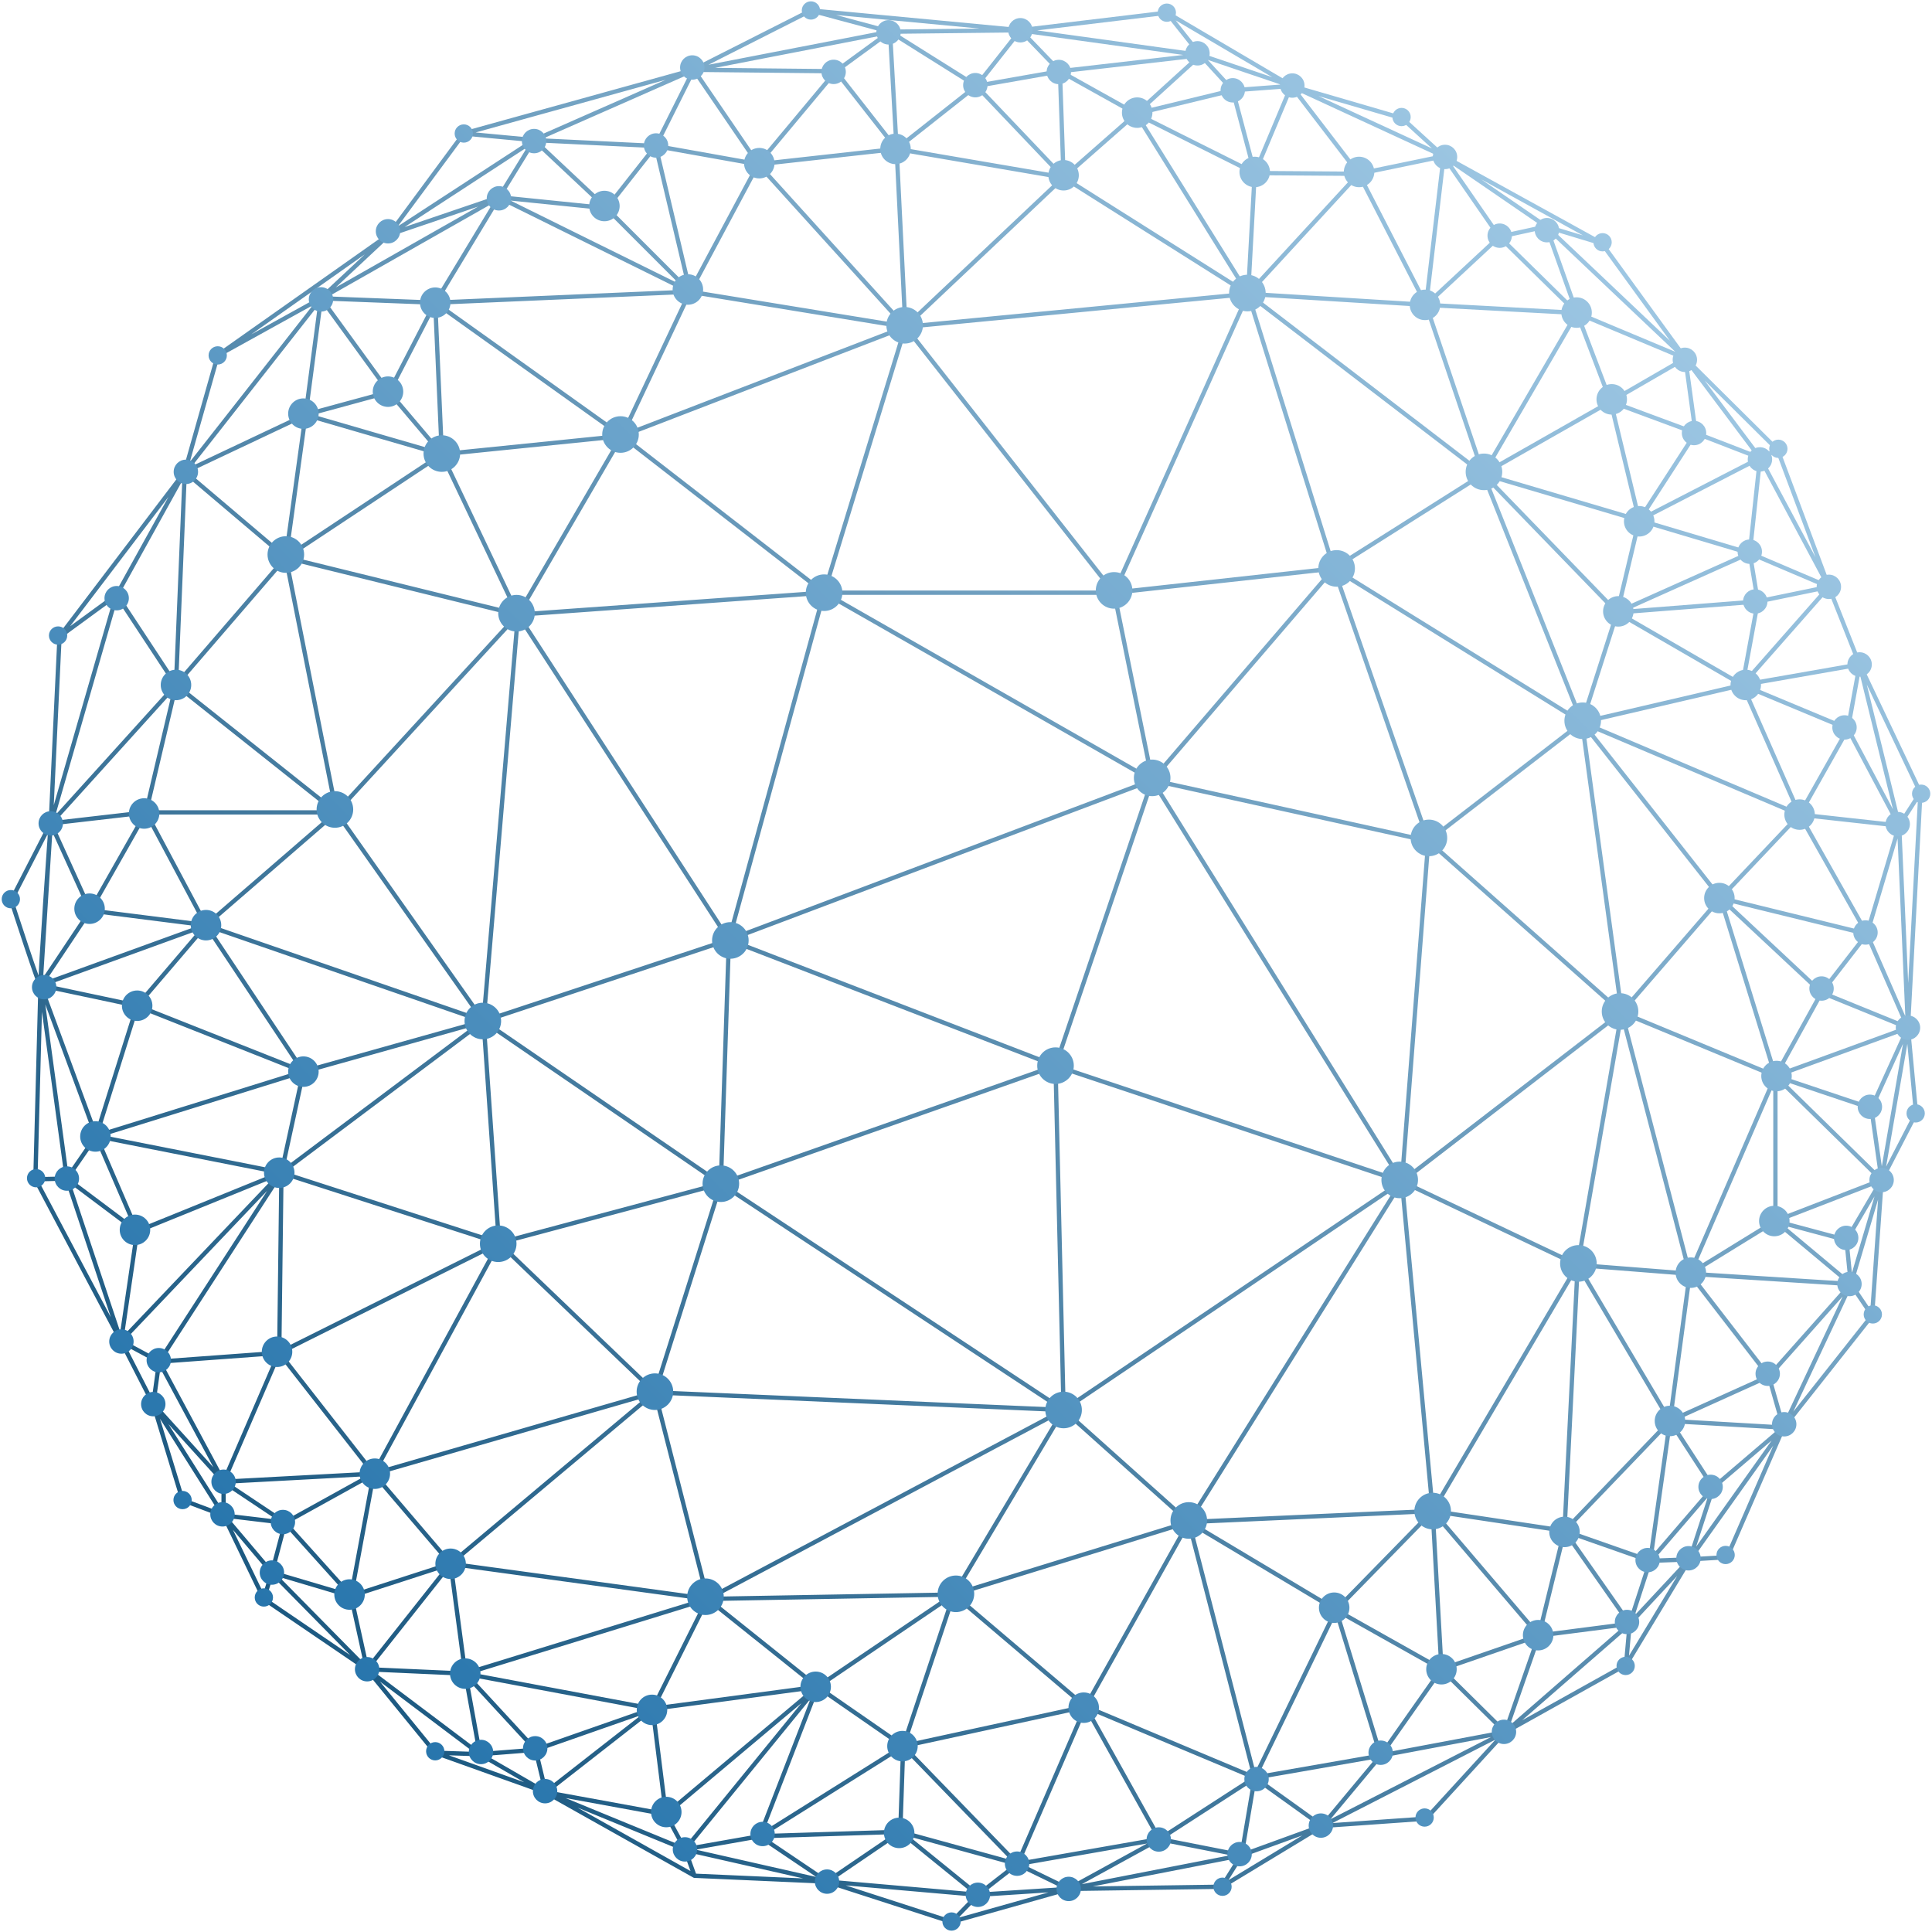 <?xml version="1.0" encoding="utf-8"?>
<!-- Generator: Adobe Illustrator 16.0.0, SVG Export Plug-In . SVG Version: 6.00 Build 0)  -->
<!DOCTYPE svg PUBLIC "-//W3C//DTD SVG 1.1//EN" "http://www.w3.org/Graphics/SVG/1.1/DTD/svg11.dtd">
<svg version="1.1" id="圖層_1" xmlns="http://www.w3.org/2000/svg" xmlns:xlink="http://www.w3.org/1999/xlink" x="0px" y="0px"
	 width="367px" height="367px" viewBox="0 0 367 367" enable-background="new 0 0 367 367" xml:space="preserve">
<g>
	<linearGradient id="SVGID_1_" gradientUnits="userSpaceOnUse" x1="312.817" y1="54.183" x2="56.408" y2="310.592">
		<stop  offset="6.000000e-008" style="stop-color:#9EC7E3"/>
		<stop  offset="1" style="stop-color:#1C5981"/>
	</linearGradient>
	<path fill="none" stroke="url(#SVGID_1_)" stroke-width="0.817" stroke-linejoin="round" stroke-miterlimit="10" d="
		M35.099,89.632l25.875-32.97l-2.922,22.119L35.099,89.632z M94.779,37.465l-20.867,7.094L60.974,56.662L94.779,37.465z
		 M60.974,56.662l21.701,0.834l12.104-20.031L60.974,56.662z M58.052,78.781l-3.756,27.127l29.632-19.615L58.052,78.781z
		 M35.099,89.632l-12.938,23.372l11.268,17.11L35.099,89.632z M22.162,113.004L9.64,156.407l23.789-26.293L22.162,113.004z
		 M33.429,130.114l20.867-24.206L35.099,89.632L33.429,130.114z M9.64,156.407l-1.947,30.744l9.46-14.189L9.64,156.407z
		 M7.693,187.151l5.009,36.726l5.564-8.068L7.693,187.151z M12.702,223.877l10.294,30.884l3.061-20.867L12.702,223.877z
		 M22.996,254.761l6.121,11.964l1.113-8.068L22.996,254.761z M29.117,266.725l13.356,21.146v-6.399L29.117,266.725z M42.473,287.87
		l9.18,10.851l2.505-9.459L42.473,287.87z M51.653,298.721l18.085,18.363l-3.061-13.91L51.653,298.721z M9.64,156.407l18.086-2.087
		l5.703-24.206L9.64,156.407z M18.266,215.809l7.79-24.762l-18.363-3.896L18.266,215.809z M17.153,172.962l10.573-18.642
		L9.64,156.407L17.153,172.962z M26.056,191.047l13.077-15.303l-31.44,11.407L26.056,191.047z M7.693,187.151l31.44-11.407
		l-21.98-2.782L7.693,187.151z M17.153,172.962l21.98,2.782L27.726,154.32L17.153,172.962z M69.738,317.084l21.424,16.138
		l-2.783-15.304L69.738,317.084z M91.163,333.222l12.52,7.233l-1.948-8.067L91.163,333.222z M103.682,340.455l26.432,10.852
		l-3.617-6.678L103.682,340.455z M130.114,351.307l26.989,6.121l-12.798-8.625L130.114,351.307z M157.103,357.428l28.657,2.504
		l-14.747-11.964L157.103,357.428z M185.76,359.932l17.25-1.113l-9.738-4.73L185.76,359.932z M203.01,358.818l32.831-6.399
		l-15.581-3.061L203.01,358.818z M235.841,352.419l15.302-5.563l-12.799-9.182L235.841,352.419z M251.143,346.855l34.779-17.808
		l-23.65,4.451L251.143,346.855z M200.506,202.453l18.363-54.254l-80.408,30.326L200.506,202.453z M218.869,148.199l-62.325-35.613
		l-18.083,65.939L218.869,148.199z M218.869,148.199l-7.234-35.613h-55.09L218.869,148.199z M285.922,329.048l23.648-20.589
		l-17.248,2.226L285.922,329.048z M309.57,308.459l11.408-12.242l-7.513,0.278L309.57,308.459z M320.979,296.217l17.807-25.041
		l-13.354,11.408L320.979,296.217z M338.785,271.176l12.799-27.266l-15.581,17.529L338.785,271.176z M351.584,243.91l5.843-19.754
		l-6.679,11.407L351.584,243.91z M357.427,224.156l5.008-28.938l-6.956,15.305L357.427,224.156z M362.435,195.219l-1.669-38.395
		l-6.121,20.589L362.435,195.219z M360.766,156.824l-7.513-30.605l-2.226,12.242L360.766,156.824z M347.411,111.474l-13.077-24.484
		l-1.947,18.085L347.411,111.474z M334.334,86.989l-14.189-18.921l1.946,14.19L334.334,86.989z M320.145,68.068l-26.433-25.039
		l5.843,16.415L320.145,68.068z M293.712,43.029l-19.476-13.355l10.573,15.303L293.712,43.029z M274.236,29.674l-28.936-13.355
		l12.798,16.694L274.236,29.674z M245.301,16.318l-17.251-5.843l6.121,6.679L245.301,16.318z M228.05,10.476l-34.222-4.729
		l7.513,7.79L228.05,10.476z M94.779,37.465l6.678-10.852L73.912,44.559L94.779,37.465z M124.549,27.727l7.234-14.469
		l-30.327,13.355L124.549,27.727z M158.772,13.536l10.295-7.512l-37.283,7.233L158.772,13.536z M185.481,16.318l8.347-10.572
		l-24.761,0.278L185.481,16.318z M58.052,78.781l15.859-4.313L60.974,56.662L58.052,78.781z M58.052,78.781l25.876,7.512
		L73.912,74.469L58.052,78.781z M83.928,86.293l14.468,30.467l19.754-33.944L83.928,86.293z M54.296,105.908l44.1,10.852
		L83.928,86.293L54.296,105.908z M98.396,116.76l58.148-4.174L118.15,82.815L98.396,116.76z M98.396,116.76l40.065,61.766
		l18.083-65.939L98.396,116.76z M33.429,130.114l30.466,24.206l-9.599-48.412L33.429,130.114z M63.896,154.32l34.5-37.561
		l-44.1-10.852L63.896,154.32z M63.896,154.32l-30.466-24.206l-5.703,24.206H63.896z M27.726,154.32l11.407,21.424l24.763-21.424
		H27.726z M63.896,154.32l27.961,39.648l6.539-77.209L63.896,154.32z M91.857,193.969l46.604-15.443L98.396,116.76L91.857,193.969z
		 M39.133,175.744l52.724,18.225L63.896,154.32L39.133,175.744z M39.133,175.744l18.503,27.822l34.221-9.598L39.133,175.744z
		 M26.056,191.047l31.58,12.52l-18.503-27.822L26.056,191.047z M18.266,215.809l39.37-12.242l-31.58-12.52L18.266,215.809z
		 M91.857,193.969l45.073,30.882l1.532-46.325L91.857,193.969z M12.702,223.877l13.354,10.017l-7.79-18.085L12.702,223.877z
		 M26.056,233.894l27.405-11.129l-35.195-6.956L26.056,233.894z M53.461,222.765l4.174-19.198l-39.37,12.242L53.461,222.765z
		 M22.996,254.761l30.466-31.996l-27.405,11.129L22.996,254.761z M30.23,258.656l23.231-35.892l-30.466,31.996L30.23,258.656z
		 M29.117,266.725l13.356,14.746L30.23,258.656L29.117,266.725z M42.473,281.471l10.572-24.484l-22.815,1.67L42.473,281.471z
		 M30.23,258.656l22.815-1.67l0.417-34.222L30.23,258.656z M42.473,287.87l11.685,1.392l-11.685-7.791V287.87z M42.473,281.471
		l28.518-1.53l-17.946-22.954L42.473,281.471z M53.461,222.765l38.396-28.796l-34.221,9.598L53.461,222.765z M53.045,256.986
		l41.734-20.867l-41.317-13.354L53.045,256.986z M53.461,222.765l41.317,13.354l-2.922-42.15L53.461,222.765z M91.857,193.969
		l2.922,42.15l42.151-11.269L91.857,193.969z M70.991,279.94l23.788-43.821l-41.734,20.867L70.991,279.94z M54.158,289.262
		l16.833-9.321l-28.518,1.53L54.158,289.262z M51.653,298.721l15.025,4.453l-12.52-13.912L51.653,298.721z M66.678,303.174
		l4.313-23.233l-16.833,9.321L66.678,303.174z M69.738,317.084l15.859-20.033l-18.919,6.123L69.738,317.084z M66.678,303.174
		l18.919-6.123l-14.606-17.11L66.678,303.174z M70.991,279.94l53.419-15.441l-29.631-28.38L70.991,279.94z M85.597,297.051
		l38.813-32.552L70.991,279.94L85.597,297.051z M69.738,317.084l18.641,0.834l-2.782-20.867L69.738,317.084z M85.597,297.051
		l48.829,6.678l-10.016-39.229L85.597,297.051z M88.379,317.918l46.047-14.189l-48.829-6.678L88.379,317.918z M136.93,224.851
		l63.576-22.397l-62.044-23.928L136.93,224.851z M94.779,236.119l29.631,28.38l12.52-39.648L94.779,236.119z M136.93,224.851
		l65.106,42.987l-1.53-65.385L136.93,224.851z M124.41,264.499l77.626,3.339l-65.106-42.987L124.41,264.499z M124.41,264.499
		l10.016,39.229l67.61-35.891L124.41,264.499z M202.036,267.838l64.271-43.404l-65.801-21.98L202.036,267.838z M200.506,202.453
		l65.801,21.98l-47.438-76.234L200.506,202.453z M266.307,224.434l5.008-64.688l-52.445-11.547L266.307,224.434z M156.544,112.586
		l15.442-50.498L118.15,82.815L156.544,112.586z M211.635,112.586l-39.648-50.498l-15.442,50.498H211.635z M91.163,333.222
		l10.572-0.834l-13.355-14.47L91.163,333.222z M88.379,317.918l35.613,6.678l10.434-20.867L88.379,317.918z M101.734,332.388
		l22.258-7.792l-35.613-6.678L101.734,332.388z M103.682,340.455l20.311-15.859l-22.258,7.792L103.682,340.455z M103.682,340.455
		l22.815,4.174l-2.504-20.033L103.682,340.455z M126.497,344.629l28.797-24.206l-31.302,4.173L126.497,344.629z M130.114,351.307
		l25.181-30.884l-28.797,24.206L130.114,351.307z M134.426,303.729l46.743-0.834l20.867-35.057L134.426,303.729z M144.304,348.803
		l10.99-28.38l-25.181,30.884L144.304,348.803z M134.426,303.729l20.868,16.694l25.875-17.528L134.426,303.729z M134.426,303.729
		l-10.434,20.867l31.302-4.173L134.426,303.729z M157.103,357.428l13.911-9.46l-26.709,0.835L157.103,357.428z M144.304,348.803
		l27.266-17.111l-16.276-11.269L144.304,348.803z M171.013,347.968l0.557-16.276l-27.266,17.111L171.013,347.968z M171.57,331.691
		l9.599-28.797l-25.875,17.528L171.57,331.691z M171.57,331.691l34.639-7.514l-25.04-21.283L171.57,331.691z M171.013,347.968
		l22.258,6.12l-21.701-22.396L171.013,347.968z M193.271,354.088l-22.258-6.12l14.747,11.964L193.271,354.088z M203.01,358.818
		l17.25-9.46l-26.988,4.729L203.01,358.818z M193.271,354.088l12.938-29.91l-34.639,7.514L193.271,354.088z M220.26,349.358
		l-14.051-25.181l-12.938,29.91L220.26,349.358z M235.841,352.419l2.503-14.745l-18.084,11.685L235.841,352.419z M238.344,337.674
		l-32.135-13.496l14.051,25.181L238.344,337.674z M206.209,324.178l19.615-35.056l-44.655,13.772L206.209,324.178z M206.209,324.178
		l32.135,13.496l-12.52-48.552L206.209,324.178z M181.169,302.895l44.655-13.772l-23.788-21.284L181.169,302.895z M225.824,289.122
		l40.482-64.688l-64.271,43.404L225.824,289.122z M251.143,346.855l11.129-13.356l-23.928,4.175L251.143,346.855z M262.271,333.499
		l-8.484-27.684l-15.443,31.858L262.271,333.499z M253.787,305.815l-27.963-16.693l12.52,48.552L253.787,305.815z M285.922,329.048
		l-12.104-11.964l-11.547,16.415L285.922,329.048z M292.322,310.685l-18.504,6.399l12.104,11.964L292.322,310.685z M273.818,317.084
		l-20.031-11.269l8.484,27.684L273.818,317.084z M273.818,317.084l-1.669-30.049l-18.362,18.78L273.818,317.084z M273.818,317.084
		l18.504-6.399l-20.173-23.649L273.818,317.084z M253.787,305.815l18.362-18.78l-46.325,2.087L253.787,305.815z M225.824,289.122
		l46.325-2.087l-5.843-62.602L225.824,289.122z M272.149,287.035l27.544-46.742l-33.387-15.859L272.149,287.035z M266.307,224.434
		l41.734-32.136l-36.727-32.552L266.307,224.434z M309.57,308.459l-12.38-17.668l-4.868,19.894L309.57,308.459z M309.57,308.459
		l3.896-11.964l-16.275-5.704L309.57,308.459z M292.322,310.685l4.868-19.894l-25.041-3.756L292.322,310.685z M297.19,290.791
		l2.503-50.498l-27.544,46.742L297.19,290.791z M313.466,296.495l3.757-26.57l-20.032,20.866L313.466,296.495z M320.979,296.217
		l4.452-13.633l-11.965,13.911L320.979,296.217z M325.431,282.584l-8.208-12.659l-3.757,26.57L325.431,282.584z M338.785,271.176
		l-21.563-1.251l8.208,12.659L338.785,271.176z M317.223,269.925l-17.529-29.632l-2.503,50.498L317.223,269.925z M338.785,271.176
		l-2.782-9.736l-18.78,8.485L338.785,271.176z M299.693,240.293l8.348-47.995l-41.734,32.136L299.693,240.293z M218.869,148.199
		l34.5-40.205l-41.734,4.592L218.869,148.199z M218.869,148.199l52.445,11.547l-17.945-51.752L218.869,148.199z M336.003,261.439
		l-15.024-19.478l-3.756,27.963L336.003,261.439z M317.223,269.925l3.756-27.963l-21.285-1.669L317.223,269.925z M351.584,243.91
		l-30.605-1.948l15.024,19.478L351.584,243.91z M320.979,241.962l-12.938-49.664l-8.348,47.995L320.979,241.962z M351.584,243.91
		l-14.329-11.964l-16.276,10.016L351.584,243.91z M351.584,243.91l-0.836-8.347l-13.493-3.617L351.584,243.91z M357.427,224.156
		l-20.172,7.79l13.493,3.617L357.427,224.156z M337.255,231.946v-27.544l-16.276,37.56L337.255,231.946z M320.979,241.962
		l16.276-37.56l-29.214-12.104L320.979,241.962z M357.427,224.156l-20.172-19.754v27.544L357.427,224.156z M355.479,210.523
		l-18.224-6.121l20.172,19.754L355.479,210.523z M355.479,210.523l6.956-15.305l-25.18,9.184L355.479,210.523z M362.435,195.219
		l-16.415-6.677l-8.765,15.86L362.435,195.219z M362.435,195.219l-7.79-17.806l-8.625,11.129L362.435,195.219z M337.255,204.402
		l-10.434-33.807l-18.78,21.702L337.255,204.402z M346.02,188.542l-19.198-17.946l10.434,33.807L346.02,188.542z M354.645,177.413
		l-27.823-6.817l19.198,17.946L354.645,177.413z M360.766,156.824l-18.92-2.086l12.799,22.675L360.766,156.824z M360.766,156.824
		l-9.738-18.363l-9.182,16.277L360.766,156.824z M341.846,154.738l-15.024,15.857l27.823,6.817L341.846,154.738z M308.041,192.298
		l-7.512-55.089l-29.215,22.537L308.041,192.298z M326.821,170.596l-26.292-33.387l7.512,55.089L326.821,170.596z M353.253,126.219
		l-22.258,3.896l20.032,8.347L353.253,126.219z M351.027,138.461l-20.032-8.347l10.851,24.624L351.027,138.461z M341.846,154.738
		l-41.316-17.529l26.292,33.387L341.846,154.738z M330.995,130.114l22.258-3.896l-5.842-14.745L330.995,130.114z M330.995,130.114
		l-30.466,7.095l41.316,17.529L330.995,130.114z M347.411,111.474l-13.495,2.782l-2.921,15.858L347.411,111.474z M347.411,111.474
		l-15.024-6.399l1.529,9.182L347.411,111.474z M334.334,86.989l-22.955,11.824l21.008,6.261L334.334,86.989z M334.334,86.989
		l-12.243-4.73l-10.712,16.555L334.334,86.989z M333.916,114.256l-26.71,2.086l23.789,13.772L333.916,114.256z M332.387,105.074
		l-25.181,11.268l26.71-2.086L332.387,105.074z M311.379,98.813l-4.173,17.528l25.181-11.268L311.379,98.813z M307.206,116.342
		l-6.677,20.867l30.466-7.095L307.206,116.342z M300.529,137.209l-47.16-29.215l17.945,51.752L300.529,137.209z M307.206,116.342
		l-25.458-26.293l18.781,47.16L307.206,116.342z M300.529,137.209l-18.781-47.16l-28.379,17.945L300.529,137.209z M253.369,107.994
		l-16.276-52.167l-25.458,56.759L253.369,107.994z M253.369,107.994l28.379-17.945l-44.655-34.222L253.369,107.994z M311.379,98.813
		l-29.631-8.765l25.458,26.293L311.379,98.813z M322.091,82.259l-16.137-5.981l5.425,22.536L322.091,82.259z M320.145,68.068
		l-14.19,8.209l16.137,5.981L320.145,68.068z M299.555,59.444l6.399,16.833l14.19-8.209L299.555,59.444z M305.954,76.277
		l-24.206,13.771l29.631,8.765L305.954,76.277z M299.555,59.444l-17.807,30.604l24.206-13.771L299.555,59.444z M284.81,44.977
		l14.745,14.468l-5.843-16.415L284.81,44.977z M299.555,59.444l-28.657-1.53l10.851,32.135L299.555,59.444z M284.81,44.977
		l-13.912,12.938l28.657,1.53L284.81,44.977z M281.748,90.049l-10.851-32.135l-33.805-2.087L281.748,90.049z M211.635,112.586
		l25.458-56.759l-65.106,6.261L211.635,112.586z M73.912,74.469l8.764-16.973l-21.701-0.834L73.912,74.469z M83.928,86.293
		l-1.253-28.797l-8.764,16.973L83.928,86.293z M83.928,86.293l34.222-3.478L82.675,57.496L83.928,86.293z M118.15,82.815
		l12.938-27.405l-48.413,2.086L118.15,82.815z M82.675,57.496l48.413-2.086l-36.31-17.945L82.675,57.496z M94.779,37.465
		l20.45,2.086l-13.772-12.938L94.779,37.465z M115.229,39.551l9.32-11.824l-23.093-1.113L115.229,39.551z M131.088,55.41
		l-15.859-15.859l-20.45-2.086L131.088,55.41z M124.549,27.727l19.476,3.478l-12.241-17.946L124.549,27.727z M115.229,39.551
		l15.859,15.859l-6.539-27.684L115.229,39.551z M118.15,82.815l53.837-20.728l-40.898-6.678L118.15,82.815z M131.088,55.41
		l12.937-24.206l-19.476-3.478L131.088,55.41z M131.088,55.41l40.898,6.678l-27.962-30.884L131.088,55.41z M131.784,13.258
		l12.241,17.946l14.747-17.668L131.784,13.258z M158.772,13.536l11.546,14.747l-1.251-22.259L158.772,13.536z M170.318,28.283
		l15.163-11.965L169.067,6.024L170.318,28.283z M144.025,31.204l26.293-2.921l-11.546-14.747L144.025,31.204z M144.025,31.204
		l27.962,30.884l-1.668-33.805L144.025,31.204z M237.093,55.827l-35.057-22.119l-30.049,28.38L237.093,55.827z M202.036,33.708
		l-31.718-5.425l1.668,33.805L202.036,33.708z M170.318,28.283l31.718,5.425l-16.555-17.39L170.318,28.283z M193.828,5.746
		l-8.347,10.572l15.859-2.782L193.828,5.746z M185.481,16.318l16.555,17.39l-0.695-20.172L185.481,16.318z M201.341,13.536
		l14.467,8.069l12.242-11.13L201.341,13.536z M201.341,13.536l0.695,20.172l13.771-12.103L201.341,13.536z M202.036,33.708
		l35.057,22.119l-21.285-34.222L202.036,33.708z M215.808,21.605l18.363-4.451l-6.121-6.679L215.808,21.605z M234.171,17.154
		l4.173,15.72l6.957-16.556L234.171,17.154z M234.171,17.154l-18.363,4.451l22.536,11.269L234.171,17.154z M245.301,16.318
		l-6.957,16.556l19.755,0.139L245.301,16.318z M238.344,32.874l-22.536-11.269l21.285,34.222L238.344,32.874z M238.344,32.874
		l-1.251,22.953l21.006-22.814L238.344,32.874z M274.236,29.674l-3.339,28.24l13.912-12.938L274.236,29.674z M270.897,57.914
		l3.339-28.24l-16.138,3.339L270.897,57.914z M258.099,33.013l-21.006,22.814l33.805,2.087L258.099,33.013z M60.974,56.662
		L41.36,67.513l-6.261,22.119L60.974,56.662z M22.162,113.004l-10.852,7.929l-1.67,35.475L22.162,113.004z M22.162,113.004
		l12.938-23.372L11.31,120.933L22.162,113.004z M9.64,156.407l-7.511,14.606c0,0,5.703,17.668,5.563,16.138
		C7.554,185.621,9.64,156.407,9.64,156.407z M7.693,187.151l-0.974,36.865l5.982-0.14L7.693,187.151z M6.719,224.017l16.276,30.744
		l-10.294-30.884L6.719,224.017z M29.117,266.725l5.564,18.225l7.792,2.921L29.117,266.725z M42.473,287.87l7.65,15.858l1.53-5.008
		L42.473,287.87z M51.653,298.721l-1.53,5.008l19.616,13.355L51.653,298.721z M101.457,26.613l-13.355-1.252l-14.19,19.197
		L101.457,26.613z M101.457,26.613l30.327-13.355L88.102,25.361L101.457,26.613z M169.067,6.024L154.042,1.99l-22.258,11.268
		L169.067,6.024z M60.974,56.662l12.938-12.104L41.36,67.513L60.974,56.662z M169.067,6.024l24.761-0.278L154.042,1.99
		L169.067,6.024z M228.05,10.476l-6.398-8.068l-27.823,3.339L228.05,10.476z M228.05,10.476l17.251,5.843L221.651,2.407
		L228.05,10.476z M274.236,29.674l-7.93-7.234l-21.006-6.121L274.236,29.674z M293.712,43.029l10.573,3.199l-30.049-16.555
		L293.712,43.029z M293.712,43.029l26.433,25.039l-15.859-21.84L293.712,43.029z M334.334,86.989l3.338-1.53l-17.527-17.391
		L334.334,86.989z M334.334,86.989l13.077,24.484l-9.739-26.015L334.334,86.989z M360.766,156.824l4.034-6.26l-11.547-24.346
		L360.766,156.824z M360.766,156.824l1.669,38.395l2.365-44.654L360.766,156.824z M357.427,224.156l6.538-12.66l-1.53-16.277
		L357.427,224.156z M351.584,243.91l4.034,5.981l1.809-25.735L351.584,243.91z M351.584,243.91l-12.799,27.266l16.833-21.284
		L351.584,243.91z M320.979,296.217l7.095-0.417l10.712-24.624L320.979,296.217z M251.143,346.855l19.755-1.392l15.024-16.416
		L251.143,346.855z M285.922,329.048l22.953-12.799l0.695-7.79L285.922,329.048z M308.875,316.249l12.104-20.032l-11.408,12.242
		L308.875,316.249z M235.841,352.419l-3.757,5.981l19.059-11.545L235.841,352.419z M235.841,352.419l-32.831,6.399l29.074-0.418
		L235.841,352.419z M69.738,317.084l12.937,15.859l8.487,0.278L69.738,317.084z M82.675,332.943l21.007,7.512l-12.52-7.233
		L82.675,332.943z M185.76,359.932l-5.008,5.147l22.258-6.261L185.76,359.932z M185.76,359.932l-28.657-2.504l23.649,7.651
		L185.76,359.932z M130.114,351.307l1.809,5.008l25.18,1.113L130.114,351.307z M130.114,351.307l-26.432-10.852l28.24,15.859
		L130.114,351.307z"/>
	<linearGradient id="SVGID_2_" gradientUnits="userSpaceOnUse" x1="313.967" y1="53.103" x2="55.642" y2="311.428">
		<stop  offset="6.000000e-008" style="stop-color:#9EC7E3"/>
		<stop  offset="1" style="stop-color:#2775AC"/>
	</linearGradient>
	<path fill="url(#SVGID_2_)" d="M142.211,178.646c0,1.919-1.554,3.475-3.475,3.475c-1.919,0-3.474-1.556-3.474-3.475
		c0-1.92,1.555-3.476,3.474-3.476C140.657,175.17,142.211,176.726,142.211,178.646z M91.715,190.473
		c-1.919,0-3.474,1.556-3.474,3.475s1.555,3.476,3.474,3.476c1.92,0,3.476-1.557,3.476-3.476S93.635,190.473,91.715,190.473z
		 M136.93,221.376c-1.918,0-3.474,1.556-3.474,3.475c0,1.92,1.556,3.476,3.474,3.476c1.92,0,3.476-1.556,3.476-3.476
		C140.406,222.932,138.85,221.376,136.93,221.376z M124.41,260.885c-1.919,0-3.475,1.557-3.475,3.475
		c0,1.92,1.555,3.476,3.475,3.476c1.918,0,3.475-1.556,3.475-3.476C127.885,262.441,126.329,260.885,124.41,260.885z M94.64,232.783
		c-1.92,0-3.475,1.557-3.475,3.476s1.555,3.476,3.475,3.476c1.919,0,3.475-1.557,3.475-3.476S96.559,232.783,94.64,232.783z
		 M200.503,198.959c-1.919,0-3.476,1.556-3.476,3.475s1.557,3.475,3.476,3.475s3.476-1.556,3.476-3.475
		S202.422,198.959,200.503,198.959z M265.887,220.66c-1.92,0-3.475,1.556-3.475,3.476c0,1.919,1.555,3.476,3.475,3.476
		c1.919,0,3.475-1.557,3.475-3.476C269.361,222.216,267.806,220.66,265.887,220.66z M299.83,236.519
		c-1.919,0-3.475,1.558-3.475,3.476c0,1.92,1.556,3.477,3.475,3.477c1.92,0,3.476-1.557,3.476-3.477
		C303.306,238.076,301.75,236.519,299.83,236.519z M299.83,236.519c-1.919,0-3.475,1.558-3.475,3.476
		c0,1.92,1.556,3.477,3.475,3.477c1.92,0,3.476-1.557,3.476-3.477C303.306,238.076,301.75,236.519,299.83,236.519z M225.822,285.349
		c-1.921,0-3.477,1.556-3.477,3.475c0,1.92,1.556,3.476,3.477,3.476c1.919,0,3.474-1.556,3.474-3.476
		C229.296,286.904,227.741,285.349,225.822,285.349z M272.149,283.561c-1.919,0-3.475,1.556-3.475,3.475
		c0,1.92,1.556,3.475,3.475,3.475s3.475-1.555,3.475-3.475C275.624,285.116,274.068,283.561,272.149,283.561z M218.865,144.287
		c-1.919,0-3.475,1.555-3.475,3.475s1.556,3.475,3.475,3.475c1.92,0,3.476-1.555,3.476-3.475S220.785,144.287,218.865,144.287z
		 M211.632,108.673c-1.92,0-3.476,1.556-3.476,3.476c0,1.919,1.556,3.475,3.476,3.475s3.476-1.556,3.476-3.475
		C215.107,110.229,213.552,108.673,211.632,108.673z M236.951,52.192c-1.92,0-3.475,1.556-3.475,3.476s1.555,3.475,3.475,3.475
		c1.918,0,3.475-1.555,3.475-3.475S238.869,52.192,236.951,52.192z M253.905,104.5c-1.919,0-3.476,1.556-3.476,3.475
		s1.557,3.476,3.476,3.476s3.476-1.557,3.476-3.476S255.824,104.5,253.905,104.5z M281.891,86.156c-1.92,0-3.476,1.557-3.476,3.476
		c0,1.92,1.556,3.476,3.476,3.476c1.919,0,3.475-1.556,3.475-3.476C285.365,87.713,283.81,86.156,281.891,86.156z M271.434,155.693
		c-1.919,0-3.475,1.557-3.475,3.477c0,1.918,1.556,3.474,3.475,3.474s3.476-1.556,3.476-3.474
		C274.909,157.25,273.353,155.693,271.434,155.693z M307.742,188.664c-1.919,0-3.475,1.557-3.475,3.476s1.556,3.475,3.475,3.475
		c1.92,0,3.475-1.556,3.475-3.475S309.662,188.664,307.742,188.664z M300.648,133.436c-1.92,0-3.477,1.557-3.477,3.476
		s1.557,3.475,3.477,3.475c1.918,0,3.475-1.556,3.475-3.475S302.566,133.436,300.648,133.436z M171.845,58.313
		c-1.919,0-3.474,1.556-3.474,3.476c0,1.919,1.555,3.475,3.474,3.475c1.92,0,3.475-1.556,3.475-3.475
		C175.32,59.869,173.765,58.313,171.845,58.313z M156.544,109.11c-1.918,0-3.475,1.556-3.475,3.476s1.557,3.476,3.475,3.476
		c1.92,0,3.477-1.556,3.477-3.476S158.464,109.11,156.544,109.11z M117.872,79.063c-1.919,0-3.476,1.556-3.476,3.475
		c0,1.92,1.557,3.475,3.476,3.475c1.919,0,3.475-1.555,3.475-3.475C121.346,80.618,119.791,79.063,117.872,79.063z M202.036,264.362
		c-1.92,0-3.476,1.556-3.476,3.476c0,1.919,1.556,3.475,3.476,3.475c1.919,0,3.475-1.556,3.475-3.475
		C205.511,265.918,203.955,264.362,202.036,264.362z M181.586,299.283c-1.919,0-3.476,1.557-3.476,3.475
		c0,1.92,1.556,3.476,3.476,3.476c1.919,0,3.475-1.556,3.475-3.476C185.062,300.84,183.505,299.283,181.586,299.283z
		 M134.009,299.837c-1.92,0-3.475,1.555-3.475,3.475c0,1.919,1.554,3.475,3.475,3.475c1.919,0,3.475-1.556,3.475-3.475
		C137.484,301.392,135.928,299.837,134.009,299.837z M98.118,113.006c-1.918,0-3.476,1.557-3.476,3.475
		c0,1.92,1.557,3.477,3.476,3.477c1.92,0,3.475-1.557,3.475-3.477C101.592,114.563,100.038,113.006,98.118,113.006z M83.928,82.682
		c-1.919,0-3.476,1.556-3.476,3.475c0,1.92,1.556,3.476,3.476,3.476c1.919,0,3.476-1.556,3.476-3.476
		C87.404,84.237,85.847,82.682,83.928,82.682z M54.296,101.861c-1.919,0-3.475,1.557-3.475,3.476c0,1.92,1.556,3.476,3.475,3.476
		c1.92,0,3.476-1.556,3.476-3.476C57.772,103.418,56.216,101.861,54.296,101.861z M63.617,150.289c-1.918,0-3.475,1.555-3.475,3.475
		c0,1.919,1.557,3.476,3.475,3.476c1.92,0,3.476-1.557,3.476-3.476C67.092,151.844,65.537,150.289,63.617,150.289z M12.702,221.561
		c-1.279,0-2.317,1.037-2.317,2.316s1.038,2.317,2.317,2.317s2.317-1.038,2.317-2.317S13.981,221.561,12.702,221.561z M8.39,185.203
		c-1.281,0-2.318,1.037-2.318,2.317c0,1.278,1.037,2.317,2.318,2.317c1.279,0,2.316-1.039,2.316-2.317
		C10.706,186.24,9.668,185.203,8.39,185.203z M9.64,154.091c-1.279,0-2.317,1.036-2.317,2.316c0,1.279,1.038,2.316,2.317,2.316
		c1.281,0,2.318-1.037,2.318-2.316C11.958,155.127,10.921,154.091,9.64,154.091z M22.162,111.313c-1.279,0-2.317,1.037-2.317,2.316
		c0,1.28,1.038,2.317,2.317,2.317s2.316-1.037,2.316-2.317C24.478,112.35,23.441,111.313,22.162,111.313z M35.308,87.314
		c-1.28,0-2.317,1.038-2.317,2.317s1.037,2.316,2.317,2.316c1.279,0,2.316-1.037,2.316-2.316S36.587,87.314,35.308,87.314z
		 M60.974,54.554c-1.28,0-2.316,1.037-2.316,2.317c0,1.279,1.036,2.316,2.316,2.316c1.279,0,2.316-1.037,2.316-2.316
		C63.291,55.591,62.253,54.554,60.974,54.554z M73.704,41.615c-1.281,0-2.317,1.039-2.317,2.317c0,1.279,1.036,2.316,2.317,2.316
		c1.279,0,2.315-1.037,2.315-2.316C76.019,42.654,74.982,41.615,73.704,41.615z M94.779,35.355c-1.279,0-2.316,1.037-2.316,2.317
		s1.037,2.316,2.316,2.316s2.316-1.036,2.316-2.316S96.058,35.355,94.779,35.355z M101.457,24.483c-1.279,0-2.317,1.037-2.317,2.317
		c0,1.279,1.038,2.316,2.317,2.316s2.316-1.037,2.316-2.316C103.773,25.521,102.736,24.483,101.457,24.483z M124.619,25.318
		c-1.28,0-2.317,1.038-2.317,2.316c0,1.279,1.037,2.317,2.317,2.317c1.279,0,2.317-1.038,2.317-2.317
		C126.936,26.356,125.898,25.318,124.619,25.318z M131.504,10.504c-1.279,0-2.317,1.036-2.317,2.315s1.039,2.317,2.317,2.317
		c1.281,0,2.318-1.038,2.318-2.317S132.785,10.504,131.504,10.504z M158.354,11.338c-1.279,0-2.316,1.037-2.316,2.316
		s1.037,2.316,2.316,2.316c1.28,0,2.317-1.037,2.317-2.316S159.634,11.338,158.354,11.338z M168.788,3.825
		c-1.28,0-2.316,1.037-2.316,2.316c0,1.28,1.037,2.317,2.316,2.317c1.28,0,2.316-1.037,2.316-2.317
		C171.104,4.862,170.068,3.825,168.788,3.825z M193.828,3.429c-1.279,0-2.316,1.038-2.316,2.317s1.037,2.316,2.316,2.316
		s2.316-1.037,2.316-2.316S195.107,3.429,193.828,3.429z M227.473,7.812c-1.28,0-2.316,1.037-2.316,2.316s1.036,2.315,2.316,2.315
		c1.278,0,2.316-1.036,2.316-2.315S228.751,7.812,227.473,7.812z M245.488,13.932c-1.279,0-2.317,1.038-2.317,2.317
		s1.038,2.317,2.317,2.317s2.316-1.038,2.316-2.317S246.768,13.932,245.488,13.932z M274.494,27.496
		c-1.28,0-2.317,1.037-2.317,2.317c0,1.279,1.037,2.315,2.317,2.315c1.277,0,2.315-1.036,2.315-2.315
		C276.81,28.533,275.771,27.496,274.494,27.496z M234.171,14.837c-1.28,0-2.315,1.037-2.315,2.317c0,1.278,1.035,2.316,2.315,2.316
		s2.317-1.038,2.317-2.316C236.488,15.874,235.451,14.837,234.171,14.837z M320.054,66.031c-1.28,0-2.317,1.037-2.317,2.316
		s1.037,2.316,2.317,2.316c1.278,0,2.316-1.037,2.316-2.316S321.332,66.031,320.054,66.031z M347.411,109.156
		c-1.28,0-2.317,1.037-2.317,2.317c0,1.278,1.037,2.315,2.317,2.315c1.278,0,2.315-1.037,2.315-2.315
		C349.727,110.193,348.689,109.156,347.411,109.156z M332.387,102.479c-1.279,0-2.317,1.037-2.317,2.316
		c0,1.28,1.038,2.316,2.317,2.316s2.316-1.036,2.316-2.316C334.703,103.516,333.666,102.479,332.387,102.479z M353.253,123.901
		c-1.279,0-2.317,1.038-2.317,2.317s1.038,2.317,2.317,2.317s2.316-1.038,2.316-2.317S354.532,123.901,353.253,123.901z
		 M360.487,154.229c-1.279,0-2.317,1.037-2.317,2.316c0,1.28,1.038,2.316,2.317,2.316s2.316-1.036,2.316-2.316
		C362.804,155.267,361.767,154.229,360.487,154.229z M357.427,221.84c-1.279,0-2.317,1.036-2.317,2.316
		c0,1.279,1.038,2.316,2.317,2.316s2.317-1.037,2.317-2.316C359.744,222.876,358.706,221.84,357.427,221.84z M351.323,241.594
		c-1.279,0-2.317,1.037-2.317,2.316s1.038,2.316,2.317,2.316s2.316-1.037,2.316-2.316S352.603,241.594,351.323,241.594z
		 M350.697,232.829c-1.279,0-2.316,1.037-2.316,2.316s1.037,2.316,2.316,2.316s2.316-1.037,2.316-2.316
		S351.977,232.829,350.697,232.829z M338.924,268.234c-1.279,0-2.316,1.035-2.316,2.316c0,1.278,1.037,2.316,2.316,2.316
		s2.316-1.038,2.316-2.316C341.24,269.27,340.203,268.234,338.924,268.234z M324.942,280.128c-1.279,0-2.317,1.037-2.317,2.317
		c0,1.279,1.038,2.315,2.317,2.315c1.281,0,2.317-1.036,2.317-2.315C327.26,281.165,326.224,280.128,324.942,280.128z
		 M312.98,294.039c-1.281,0-2.317,1.037-2.317,2.316s1.036,2.317,2.317,2.317c1.278,0,2.316-1.038,2.316-2.317
		S314.259,294.039,312.98,294.039z M320.748,293.691c-1.279,0-2.316,1.037-2.316,2.317c0,1.279,1.037,2.316,2.316,2.316
		s2.317-1.037,2.317-2.316C323.065,294.729,322.027,293.691,320.748,293.691z M309.063,305.795c-1.278,0-2.315,1.036-2.315,2.316
		c0,1.279,1.037,2.316,2.315,2.316c1.28,0,2.316-1.037,2.316-2.316C311.379,306.831,310.343,305.795,309.063,305.795z
		 M285.691,326.662c-1.279,0-2.316,1.036-2.316,2.316c0,1.279,1.037,2.316,2.316,2.316s2.316-1.037,2.316-2.316
		C288.008,327.698,286.971,326.662,285.691,326.662z M250.913,344.469c-1.279,0-2.317,1.037-2.317,2.316s1.038,2.317,2.317,2.317
		s2.317-1.038,2.317-2.317S252.192,344.469,250.913,344.469z M235.472,349.895c-1.279,0-2.317,1.036-2.317,2.316
		s1.038,2.316,2.317,2.316s2.316-1.036,2.316-2.316S236.751,349.895,235.472,349.895z M203.01,356.501
		c-1.279,0-2.316,1.038-2.316,2.317s1.037,2.316,2.316,2.316s2.316-1.037,2.316-2.316S204.289,356.501,203.01,356.501z
		 M193.202,351.703c-1.28,0-2.317,1.036-2.317,2.316c0,1.279,1.037,2.316,2.317,2.316c1.279,0,2.317-1.037,2.317-2.316
		C195.52,352.739,194.481,351.703,193.202,351.703z M157.103,355.11c-1.279,0-2.317,1.037-2.317,2.317
		c0,1.279,1.038,2.316,2.317,2.316s2.315-1.037,2.315-2.316C159.418,356.147,158.382,355.11,157.103,355.11z M144.86,346.068
		c-1.279,0-2.316,1.037-2.316,2.316s1.037,2.316,2.316,2.316s2.317-1.037,2.317-2.316S146.139,346.068,144.86,346.068z
		 M103.542,337.93c-1.279,0-2.316,1.037-2.316,2.316s1.037,2.317,2.316,2.317c1.281,0,2.317-1.038,2.317-2.317
		S104.823,337.93,103.542,337.93z M101.666,329.792c-1.28,0-2.316,1.036-2.316,2.317c0,1.279,1.037,2.315,2.316,2.315
		c1.279,0,2.317-1.036,2.317-2.315C103.982,330.828,102.945,329.792,101.666,329.792z M91.371,330.486
		c-1.28,0-2.317,1.039-2.317,2.317c0,1.28,1.037,2.317,2.317,2.317c1.278,0,2.316-1.037,2.316-2.317
		C93.687,331.525,92.649,330.486,91.371,330.486z M69.738,314.767c-1.279,0-2.316,1.038-2.316,2.317s1.037,2.316,2.316,2.316
		s2.316-1.037,2.316-2.316S71.018,314.767,69.738,314.767z M51.653,296.404c-1.279,0-2.315,1.037-2.315,2.316
		s1.036,2.317,2.315,2.317s2.317-1.038,2.317-2.317S52.932,296.404,51.653,296.404z M53.74,286.806
		c-1.279,0-2.316,1.037-2.316,2.316c0,1.28,1.037,2.317,2.316,2.317s2.316-1.037,2.316-2.317
		C56.056,287.843,55.019,286.806,53.74,286.806z M42.263,285.345c-1.28,0-2.317,1.037-2.317,2.316c0,1.28,1.037,2.316,2.317,2.316
		c1.279,0,2.316-1.036,2.316-2.316C44.58,286.382,43.542,285.345,42.263,285.345z M29.117,264.408c-1.279,0-2.317,1.037-2.317,2.316
		s1.038,2.317,2.317,2.317s2.316-1.038,2.316-2.317S30.396,264.408,29.117,264.408z M30.161,256.061
		c-1.28,0-2.316,1.037-2.316,2.317s1.037,2.315,2.316,2.315c1.279,0,2.316-1.035,2.316-2.315S31.44,256.061,30.161,256.061z
		 M42.473,279.154c-1.281,0-2.317,1.037-2.317,2.316c0,1.28,1.036,2.316,2.317,2.316c1.279,0,2.316-1.036,2.316-2.316
		C44.789,280.191,43.751,279.154,42.473,279.154z M23.065,252.514c-1.278,0-2.316,1.037-2.316,2.316c0,1.28,1.038,2.317,2.316,2.317
		c1.28,0,2.317-1.037,2.317-2.317C25.382,253.551,24.345,252.514,23.065,252.514z M130.114,348.99c-1.279,0-2.316,1.036-2.316,2.316
		c0,1.279,1.037,2.316,2.316,2.316s2.316-1.037,2.316-2.316C132.43,350.026,131.393,348.99,130.114,348.99z M185.76,357.614
		c-1.279,0-2.317,1.038-2.317,2.317s1.038,2.316,2.317,2.316s2.316-1.037,2.316-2.316S187.039,357.614,185.76,357.614z
		 M220.121,347.111c-1.28,0-2.317,1.037-2.317,2.316c0,1.28,1.037,2.316,2.317,2.316c1.279,0,2.316-1.036,2.316-2.316
		C222.438,348.148,221.4,347.111,220.121,347.111z M238.692,335.635c-1.279,0-2.317,1.038-2.317,2.316
		c0,1.279,1.038,2.317,2.317,2.317s2.317-1.038,2.317-2.317C241.01,336.673,239.972,335.635,238.692,335.635z M262.271,330.626
		c-1.279,0-2.316,1.038-2.316,2.317s1.037,2.316,2.316,2.316s2.317-1.037,2.317-2.316S263.551,330.626,262.271,330.626z
		 M335.794,258.634c-1.279,0-2.316,1.038-2.316,2.317s1.037,2.317,2.316,2.317s2.317-1.038,2.317-2.317
		S337.073,258.634,335.794,258.634z M355.2,207.928c-1.278,0-2.316,1.036-2.316,2.316c0,1.279,1.038,2.316,2.316,2.316
		c1.28,0,2.317-1.037,2.317-2.316C357.518,208.964,356.48,207.928,355.2,207.928z M362.435,192.902
		c-1.279,0-2.317,1.038-2.317,2.316c0,1.281,1.038,2.318,2.317,2.318c1.28,0,2.317-1.037,2.317-2.318
		C364.752,193.94,363.715,192.902,362.435,192.902z M354.366,174.818c-1.28,0-2.317,1.037-2.317,2.316s1.037,2.317,2.317,2.317
		c1.279,0,2.317-1.038,2.317-2.317S355.646,174.818,354.366,174.818z M346.02,185.461c-1.28,0-2.317,1.037-2.317,2.316
		s1.037,2.316,2.317,2.316c1.279,0,2.316-1.037,2.316-2.316S347.299,185.461,346.02,185.461z M350.38,135.866
		c-1.279,0-2.316,1.036-2.316,2.316c0,1.279,1.037,2.317,2.316,2.317s2.316-1.038,2.316-2.317
		C352.696,136.902,351.659,135.866,350.38,135.866z M333.426,111.939c-1.279,0-2.317,1.036-2.317,2.316
		c0,1.279,1.038,2.316,2.317,2.316s2.316-1.037,2.316-2.316C335.742,112.976,334.705,111.939,333.426,111.939z M334.316,84.95
		c-1.28,0-2.317,1.038-2.317,2.316c0,1.279,1.037,2.317,2.317,2.317c1.279,0,2.316-1.038,2.316-2.317
		C336.633,85.988,335.596,84.95,334.316,84.95z M321.796,79.942c-1.28,0-2.317,1.037-2.317,2.316c0,1.28,1.037,2.317,2.317,2.317
		c1.279,0,2.317-1.037,2.317-2.317C324.113,80.979,323.075,79.942,321.796,79.942z M201.132,11.359
		c-1.279,0-2.317,1.037-2.317,2.316c0,1.28,1.038,2.316,2.317,2.316s2.316-1.036,2.316-2.316
		C203.448,12.396,202.411,11.359,201.132,11.359z M185.271,13.863c-1.278,0-2.315,1.036-2.315,2.316
		c0,1.279,1.037,2.316,2.315,2.316c1.28,0,2.318-1.037,2.318-2.316C187.59,14.899,186.552,13.863,185.271,13.863z M57.636,200.67
		c-1.601,0-2.897,1.298-2.897,2.896c0,1.6,1.296,2.896,2.897,2.896c1.6,0,2.895-1.297,2.895-2.896
		C60.531,201.968,59.235,200.67,57.636,200.67z M53.045,219.869c-1.6,0-2.896,1.297-2.896,2.896c0,1.6,1.296,2.896,2.896,2.896
		c1.598,0,2.896-1.296,2.896-2.896C55.94,221.166,54.643,219.869,53.045,219.869z M52.627,253.882c-1.6,0-2.896,1.297-2.896,2.896
		c0,1.6,1.296,2.897,2.896,2.897s2.896-1.298,2.896-2.897C55.523,255.179,54.227,253.882,52.627,253.882z M71.199,277.045
		c-1.6,0-2.896,1.296-2.896,2.896s1.296,2.896,2.896,2.896c1.599,0,2.896-1.296,2.896-2.896S72.797,277.045,71.199,277.045z
		 M85.597,294.156c-1.6,0-2.896,1.297-2.896,2.895c0,1.6,1.296,2.896,2.896,2.896s2.897-1.297,2.897-2.896
		C88.494,295.453,87.197,294.156,85.597,294.156z M66.4,299.998c-1.6,0-2.897,1.297-2.897,2.896s1.297,2.896,2.897,2.896
		s2.896-1.296,2.896-2.896S68,299.998,66.4,299.998z M88.379,315.022c-1.599,0-2.896,1.298-2.896,2.896
		c0,1.6,1.296,2.896,2.896,2.896c1.6,0,2.896-1.297,2.896-2.896C91.276,316.32,89.979,315.022,88.379,315.022z M123.854,321.909
		c-1.6,0-2.896,1.297-2.896,2.896c0,1.599,1.296,2.896,2.896,2.896c1.599,0,2.895-1.297,2.895-2.896
		C126.749,323.206,125.453,321.909,123.854,321.909z M154.945,317.527c-1.598,0-2.896,1.296-2.896,2.896s1.298,2.896,2.896,2.896
		c1.599,0,2.896-1.296,2.896-2.896S156.544,317.527,154.945,317.527z M171.431,328.796c-1.6,0-2.896,1.295-2.896,2.896
		c0,1.599,1.296,2.896,2.896,2.896s2.896-1.298,2.896-2.896C174.327,330.091,173.031,328.796,171.431,328.796z M205.861,321.492
		c-1.6,0-2.896,1.295-2.896,2.895s1.297,2.897,2.896,2.897s2.896-1.298,2.896-2.897S207.461,321.492,205.861,321.492z
		 M253.439,302.502c-1.6,0-2.896,1.298-2.896,2.896c0,1.6,1.297,2.896,2.896,2.896c1.599,0,2.896-1.297,2.896-2.896
		C256.335,303.8,255.038,302.502,253.439,302.502z M273.818,314.189c-1.599,0-2.896,1.295-2.896,2.895s1.297,2.896,2.896,2.896
		c1.6,0,2.896-1.297,2.896-2.896S275.418,314.189,273.818,314.189z M292.182,307.72c-1.6,0-2.896,1.296-2.896,2.895
		c0,1.6,1.297,2.897,2.896,2.897s2.896-1.298,2.896-2.897C295.078,309.016,293.781,307.72,292.182,307.72z M297.19,288.104
		c-1.6,0-2.896,1.296-2.896,2.895c0,1.601,1.297,2.897,2.896,2.897s2.896-1.297,2.896-2.897
		C300.086,289.4,298.79,288.104,297.19,288.104z M317.223,267.027c-1.6,0-2.896,1.298-2.896,2.897c0,1.599,1.297,2.896,2.896,2.896
		c1.599,0,2.896-1.297,2.896-2.896C320.118,268.325,318.821,267.027,317.223,267.027z M321.188,238.857
		c-1.6,0-2.896,1.297-2.896,2.896s1.296,2.896,2.896,2.896s2.896-1.296,2.896-2.896S322.787,238.857,321.188,238.857z
		 M337.047,229.05c-1.6,0-2.896,1.297-2.896,2.896s1.297,2.896,2.896,2.896c1.599,0,2.896-1.296,2.896-2.896
		S338.646,229.05,337.047,229.05z M337.464,201.506c-1.6,0-2.896,1.297-2.896,2.896c0,1.598,1.296,2.895,2.896,2.895
		c1.599,0,2.896-1.297,2.896-2.895C340.359,202.803,339.063,201.506,337.464,201.506z M326.612,167.7
		c-1.599,0-2.896,1.297-2.896,2.896c0,1.601,1.297,2.896,2.896,2.896c1.6,0,2.896-1.296,2.896-2.896
		C329.509,168.997,328.212,167.7,326.612,167.7z M341.846,151.842c-1.6,0-2.896,1.297-2.896,2.896c0,1.599,1.296,2.895,2.896,2.895
		s2.896-1.296,2.896-2.895C344.741,153.139,343.445,151.842,341.846,151.842z M331.621,127.219c-1.6,0-2.896,1.297-2.896,2.896
		c0,1.6,1.296,2.896,2.896,2.896s2.896-1.296,2.896-2.896C334.517,128.516,333.221,127.219,331.621,127.219z M307.415,113.237
		c-1.6,0-2.896,1.297-2.896,2.896c0,1.599,1.297,2.896,2.896,2.896s2.896-1.297,2.896-2.896
		C310.311,114.534,309.015,113.237,307.415,113.237z M311.379,96.127c-1.6,0-2.896,1.296-2.896,2.896s1.296,2.896,2.896,2.896
		s2.897-1.296,2.897-2.896S312.979,96.127,311.379,96.127z M306.163,72.963c-1.6,0-2.896,1.298-2.896,2.896
		c0,1.6,1.296,2.896,2.896,2.896s2.896-1.297,2.896-2.896C309.059,74.261,307.763,72.963,306.163,72.963z M299.485,56.479
		c-1.6,0-2.896,1.297-2.896,2.896c0,1.6,1.296,2.897,2.896,2.897s2.896-1.298,2.896-2.897
		C302.381,57.775,301.085,56.479,299.485,56.479z M270.688,55.018c-1.599,0-2.896,1.297-2.896,2.896s1.297,2.896,2.896,2.896
		c1.6,0,2.896-1.296,2.896-2.896S272.288,55.018,270.688,55.018z M258.168,29.769c-1.599,0-2.896,1.296-2.896,2.896
		s1.298,2.896,2.896,2.896c1.6,0,2.896-1.297,2.896-2.896S259.768,29.769,258.168,29.769z M238.344,29.769
		c-1.598,0-2.896,1.296-2.896,2.896s1.298,2.896,2.896,2.896c1.6,0,2.897-1.297,2.897-2.896S239.943,29.769,238.344,29.769z
		 M216.017,18.5c-1.6,0-2.896,1.297-2.896,2.896s1.296,2.896,2.896,2.896s2.896-1.296,2.896-2.896S217.616,18.5,216.017,18.5z
		 M202.036,30.395c-1.6,0-2.896,1.297-2.896,2.896s1.297,2.895,2.896,2.895c1.599,0,2.896-1.295,2.896-2.895
		S203.635,30.395,202.036,30.395z M170.11,25.387c-1.6,0-2.896,1.296-2.896,2.896c0,1.599,1.296,2.895,2.896,2.895
		c1.599,0,2.896-1.296,2.896-2.895C173.005,26.683,171.709,25.387,170.11,25.387z M144.233,28.1c-1.599,0-2.895,1.296-2.895,2.896
		s1.296,2.896,2.895,2.896c1.602,0,2.897-1.296,2.897-2.896S145.834,28.1,144.233,28.1z M130.671,52.096
		c-1.6,0-2.897,1.297-2.897,2.896s1.297,2.896,2.897,2.896s2.895-1.297,2.895-2.896S132.271,52.096,130.671,52.096z M114.812,36.236
		c-1.6,0-2.896,1.298-2.896,2.897c0,1.599,1.296,2.896,2.896,2.896c1.599,0,2.897-1.297,2.897-2.896
		C117.708,37.534,116.411,36.236,114.812,36.236z M82.675,54.601c-1.6,0-2.895,1.297-2.895,2.896c0,1.6,1.295,2.896,2.895,2.896
		c1.601,0,2.896-1.297,2.896-2.896C85.572,55.897,84.276,54.601,82.675,54.601z M73.704,71.503c-1.6,0-2.896,1.297-2.896,2.896
		s1.297,2.896,2.896,2.896s2.895-1.296,2.895-2.896S75.303,71.503,73.704,71.503z M57.636,75.677c-1.601,0-2.897,1.296-2.897,2.896
		s1.296,2.896,2.897,2.896c1.6,0,2.895-1.297,2.895-2.896S59.235,75.677,57.636,75.677z M33.429,127.219
		c-1.6,0-2.896,1.297-2.896,2.896c0,1.6,1.296,2.896,2.896,2.896s2.896-1.296,2.896-2.896
		C36.326,128.516,35.029,127.219,33.429,127.219z M27.377,151.633c-1.6,0-2.896,1.297-2.896,2.896s1.296,2.896,2.896,2.896
		s2.896-1.296,2.896-2.896S28.977,151.633,27.377,151.633z M170.804,345.28c-1.599,0-2.896,1.296-2.896,2.896
		s1.297,2.896,2.896,2.896c1.6,0,2.897-1.297,2.897-2.896S172.404,345.28,170.804,345.28z M126.566,341.315
		c-1.599,0-2.895,1.296-2.895,2.896s1.296,2.896,2.895,2.896c1.601,0,2.896-1.297,2.896-2.896S128.167,341.315,126.566,341.315z
		 M39.133,172.848c-1.6,0-2.896,1.297-2.896,2.896s1.296,2.896,2.896,2.896s2.896-1.296,2.896-2.896S40.732,172.848,39.133,172.848z
		 M26.056,188.15c-1.599,0-2.896,1.297-2.896,2.896s1.297,2.896,2.896,2.896c1.6,0,2.896-1.297,2.896-2.896
		S27.656,188.15,26.056,188.15z M18.126,212.982c-1.6,0-2.895,1.297-2.895,2.896c0,1.599,1.295,2.896,2.895,2.896
		s2.896-1.297,2.896-2.896C21.022,214.279,19.726,212.982,18.126,212.982z M25.639,230.72c-1.6,0-2.896,1.297-2.896,2.896
		c0,1.6,1.297,2.896,2.896,2.896c1.599,0,2.896-1.296,2.896-2.896C28.535,232.017,27.238,230.72,25.639,230.72z M17.014,169.718
		c-1.6,0-2.896,1.297-2.896,2.896c0,1.599,1.296,2.896,2.896,2.896s2.896-1.297,2.896-2.896
		C19.91,171.015,18.614,169.718,17.014,169.718z M293.852,41.407c-1.28,0-2.317,1.037-2.317,2.317c0,1.279,1.037,2.316,2.317,2.316
		c1.279,0,2.316-1.037,2.316-2.316C296.168,42.444,295.131,41.407,293.852,41.407z M284.879,42.451c-1.28,0-2.317,1.037-2.317,2.316
		c0,1.28,1.037,2.316,2.317,2.316c1.279,0,2.316-1.036,2.316-2.316C287.195,43.488,286.158,42.451,284.879,42.451z M34.681,283.211
		c-0.959,0-1.736,0.778-1.736,1.738c0,0.958,0.777,1.737,1.736,1.737c0.96,0,1.738-0.779,1.738-1.737
		C36.419,283.989,35.642,283.211,34.681,283.211z M6.86,222.07c-0.959,0-1.738,0.778-1.738,1.737c0,0.96,0.779,1.737,1.738,1.737
		s1.737-0.777,1.737-1.737C8.597,222.849,7.819,222.07,6.86,222.07z M2.06,169.067c-0.96,0-1.737,0.778-1.737,1.738
		c0,0.959,0.777,1.737,1.737,1.737c0.96,0,1.738-0.778,1.738-1.737C3.798,169.846,3.021,169.067,2.06,169.067z M11.034,118.986
		c-0.96,0-1.738,0.778-1.738,1.738c0,0.959,0.778,1.737,1.738,1.737c0.959,0,1.737-0.778,1.737-1.737
		C12.771,119.765,11.993,118.986,11.034,118.986z M41.36,65.775c-0.961,0-1.739,0.778-1.739,1.737c0,0.96,0.778,1.737,1.739,1.737
		c0.958,0,1.736-0.777,1.736-1.737C43.096,66.554,42.318,65.775,41.36,65.775z M88.102,23.624c-0.96,0-1.738,0.777-1.738,1.737
		c0,0.959,0.777,1.737,1.738,1.737c0.959,0,1.738-0.778,1.738-1.737C89.839,24.401,89.061,23.624,88.102,23.624z M154.042,0.252
		c-0.96,0-1.738,0.778-1.738,1.738c0,0.959,0.777,1.737,1.738,1.737c0.959,0,1.738-0.778,1.738-1.737
		C155.78,1.03,155.001,0.252,154.042,0.252z M221.651,0.67c-0.96,0-1.737,0.777-1.737,1.737s0.777,1.737,1.737,1.737
		s1.736-0.777,1.736-1.737S222.611,0.67,221.651,0.67z M266.238,20.493c-0.961,0-1.737,0.778-1.737,1.738s0.776,1.737,1.737,1.737
		c0.96,0,1.738-0.777,1.738-1.737S267.198,20.493,266.238,20.493z M304.426,44.282c-0.96,0-1.738,0.777-1.738,1.737
		s0.778,1.737,1.738,1.737s1.737-0.777,1.737-1.737S305.386,44.282,304.426,44.282z M337.813,83.512
		c-0.959,0-1.738,0.779-1.738,1.738c0,0.96,0.779,1.737,1.738,1.737c0.96,0,1.738-0.777,1.738-1.737
		C339.551,84.291,338.772,83.512,337.813,83.512z M364.939,149.035c-0.958,0-1.736,0.777-1.736,1.738
		c0,0.959,0.778,1.736,1.736,1.736c0.961,0,1.737-0.777,1.737-1.736C366.677,149.813,365.9,149.035,364.939,149.035z
		 M363.896,209.759c-0.959,0-1.738,0.778-1.738,1.737c0,0.96,0.779,1.738,1.738,1.738c0.96,0,1.737-0.778,1.737-1.738
		C365.634,210.537,364.856,209.759,363.896,209.759z M355.759,247.945c-0.96,0-1.738,0.779-1.738,1.737
		c0,0.96,0.778,1.737,1.738,1.737s1.737-0.777,1.737-1.737C357.496,248.725,356.719,247.945,355.759,247.945z M327.796,293.645
		c-0.96,0-1.737,0.777-1.737,1.737s0.777,1.737,1.737,1.737c0.961,0,1.739-0.777,1.739-1.737S328.757,293.645,327.796,293.645z
		 M308.808,314.721c-0.96,0-1.737,0.778-1.737,1.737c0,0.96,0.777,1.737,1.737,1.737s1.737-0.777,1.737-1.737
		C310.545,315.499,309.768,314.721,308.808,314.721z M270.62,343.517c-0.96,0-1.737,0.778-1.737,1.738
		c0,0.959,0.777,1.738,1.737,1.738c0.961,0,1.738-0.779,1.738-1.738C272.358,344.295,271.581,343.517,270.62,343.517z
		 M232.225,356.663c-0.959,0-1.737,0.778-1.737,1.737c0,0.961,0.778,1.738,1.737,1.738c0.96,0,1.738-0.777,1.738-1.738
		C233.963,357.441,233.185,356.663,232.225,356.663z M180.751,363.273c-0.959,0-1.737,0.777-1.737,1.737s0.778,1.737,1.737,1.737
		c0.96,0,1.738-0.777,1.738-1.737S181.711,363.273,180.751,363.273z M50.123,301.715c-0.959,0-1.736,0.777-1.736,1.737
		s0.777,1.737,1.736,1.737c0.96,0,1.738-0.777,1.738-1.737S51.083,301.715,50.123,301.715z M82.675,330.93
		c-0.959,0-1.736,0.777-1.736,1.736c0,0.96,0.777,1.738,1.736,1.738c0.96,0,1.738-0.778,1.738-1.738
		C84.414,331.707,83.636,330.93,82.675,330.93z"/>
</g>
</svg>
